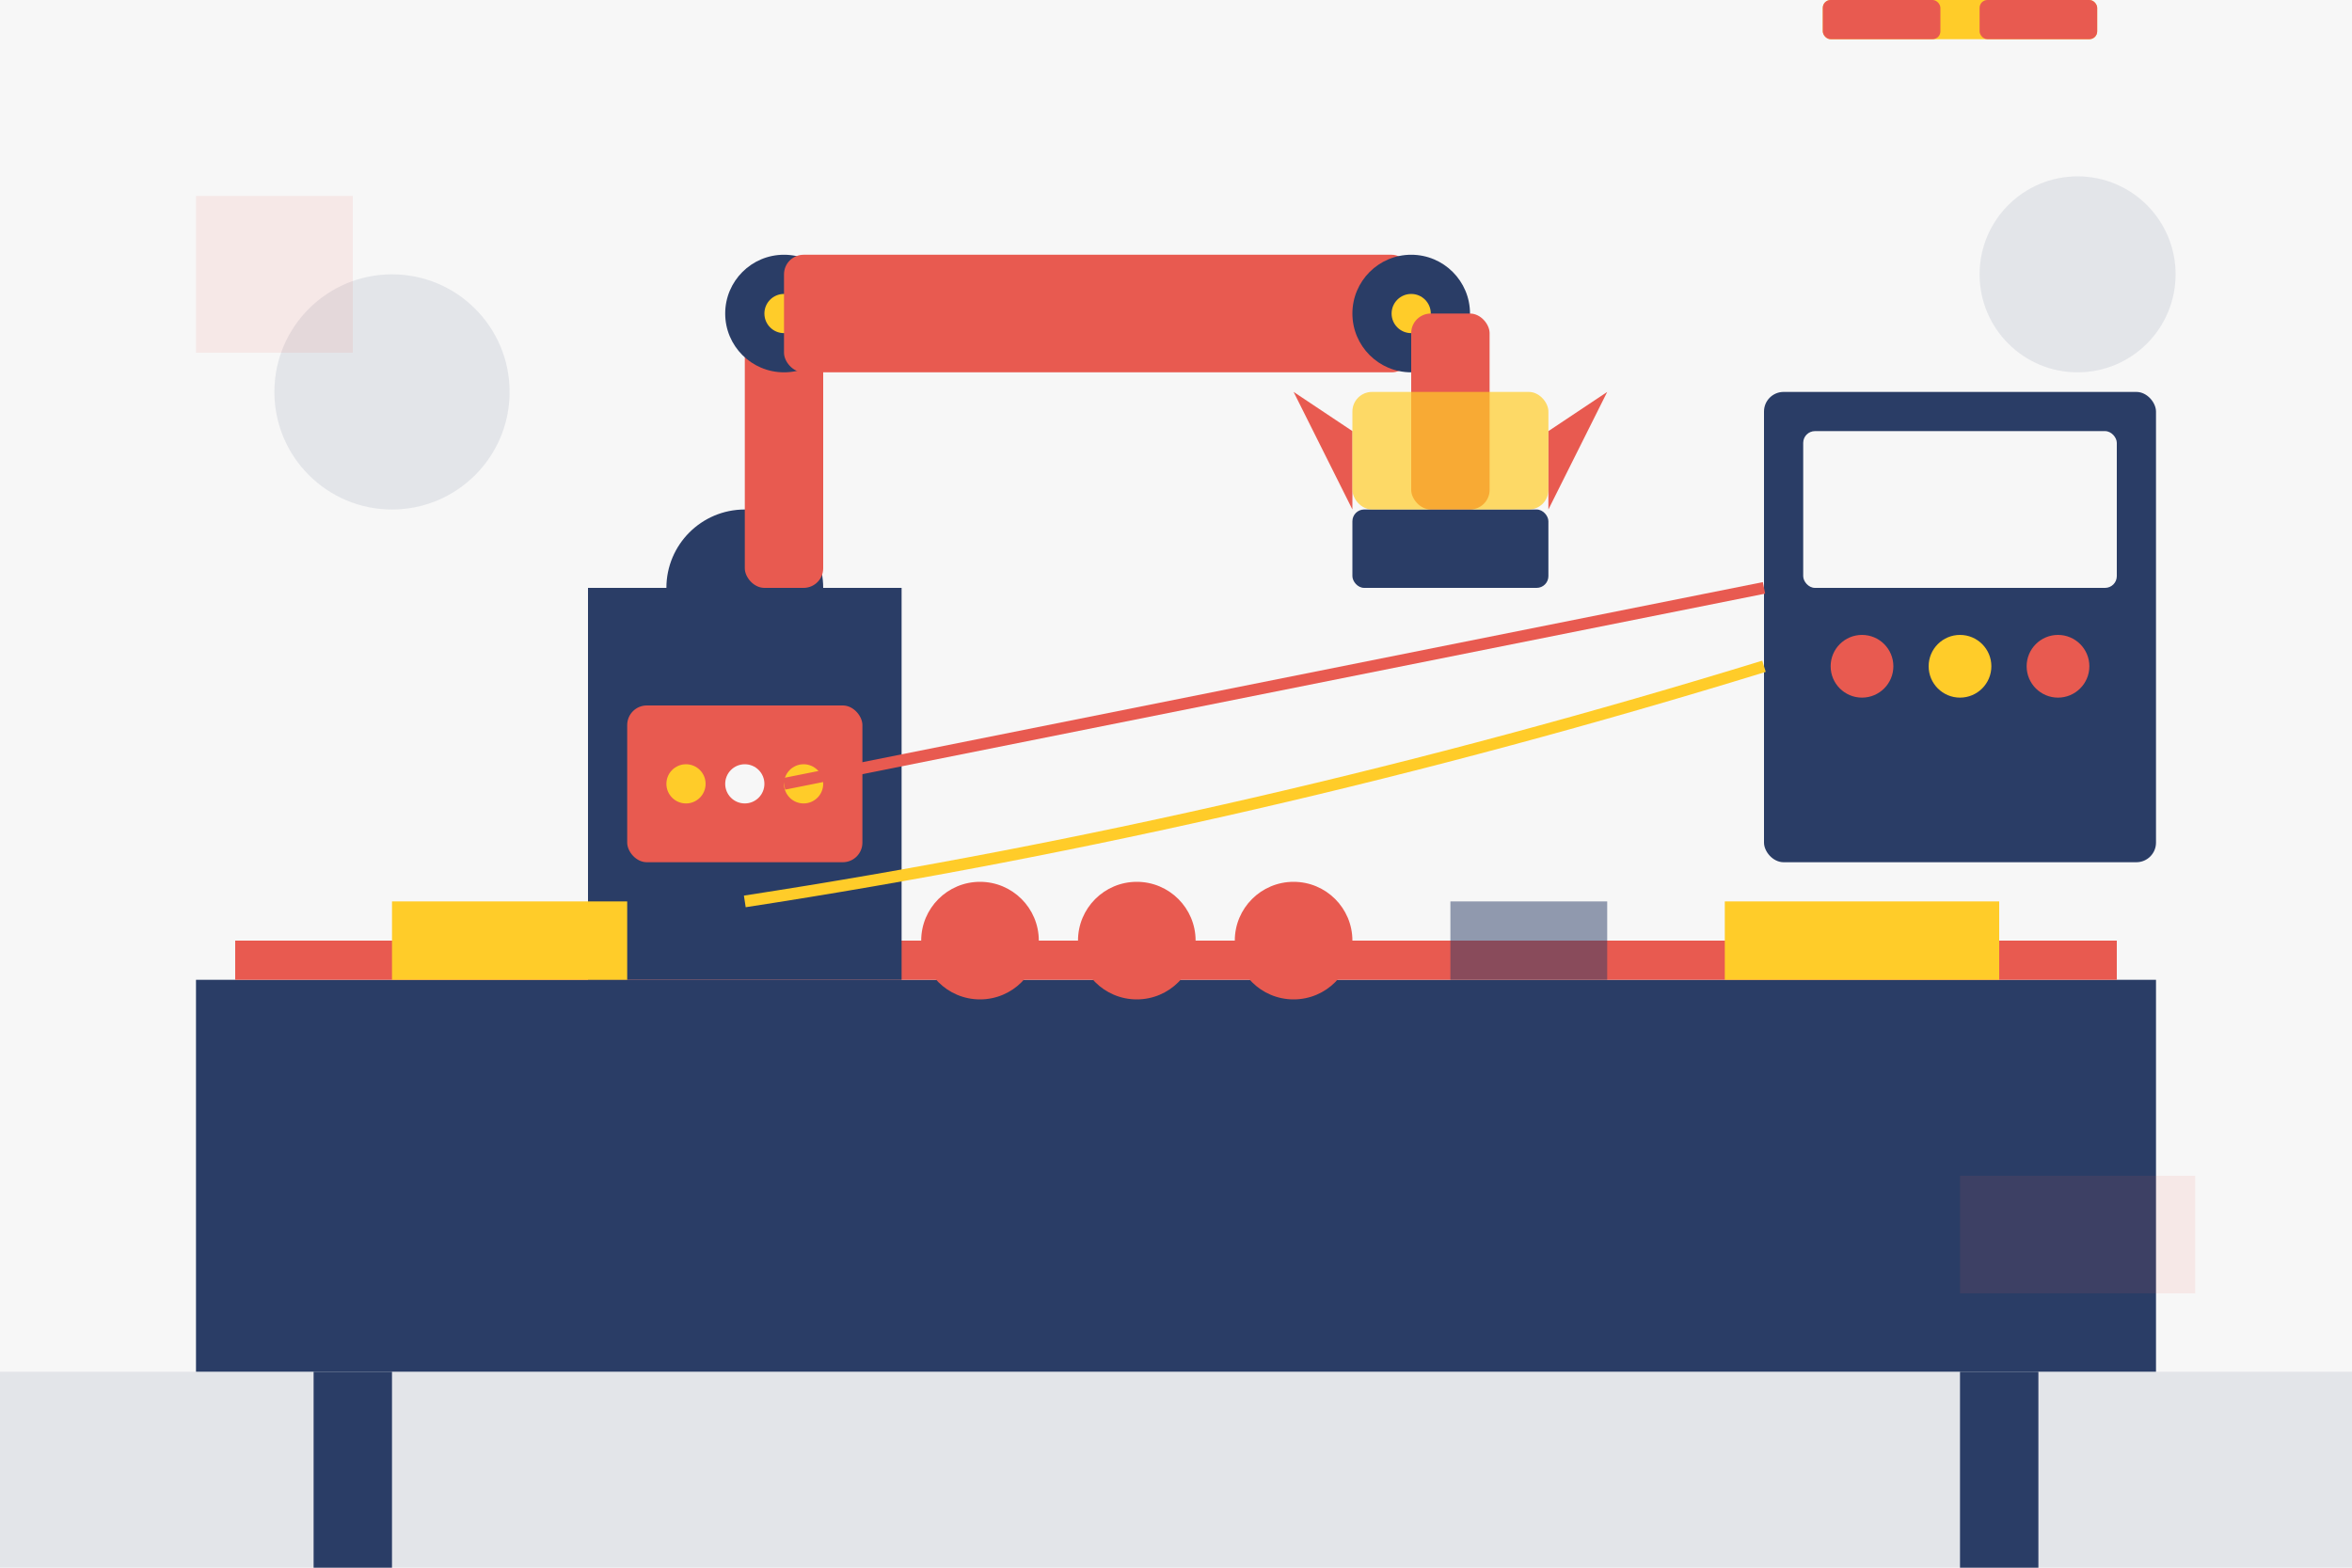 <svg xmlns="http://www.w3.org/2000/svg" viewBox="0 0 600 400" width="600" height="400">
  <!-- Background -->
  <rect x="0" y="0" width="600" height="400" fill="#f7f7f7"/>
  
  <!-- Factory Floor -->
  <rect x="0" y="350" width="600" height="50" fill="#2a3d66" opacity="0.1"/>
  
  <!-- Workbench -->
  <rect x="50" y="250" width="500" height="100" fill="#2a3d66"/>
  <rect x="60" y="240" width="480" height="10" fill="#e85a50"/>
  
  <!-- Workbench Legs -->
  <rect x="80" y="350" width="20" height="100" fill="#2a3d66"/>
  <rect x="500" y="350" width="20" height="100" fill="#2a3d66"/>
  
  <!-- Robot Arm Base -->
  <rect x="150" y="150" width="80" height="100" fill="#2a3d66"/>
  <circle cx="190" cy="150" r="20" fill="#2a3d66"/>
  
  <!-- Base Controls -->
  <rect x="160" y="180" width="60" height="40" rx="5" fill="#e85a50"/>
  <circle cx="175" cy="200" r="5" fill="#ffcc29"/>
  <circle cx="190" cy="200" r="5" fill="#f7f7f7"/>
  <circle cx="205" cy="200" r="5" fill="#ffcc29"/>
  
  <!-- Main Arm -->
  <rect x="190" y="80" width="20" height="70" fill="#e85a50" rx="5"/>
  
  <!-- Arm Joint -->
  <circle cx="200" cy="80" r="15" fill="#2a3d66"/>
  <circle cx="200" cy="80" r="5" fill="#ffcc29"/>
  
  <!-- Forearm -->
  <rect x="200" y="65" width="160" height="30" fill="#e85a50" rx="5"/>
  
  <!-- Wrist Joint -->
  <circle cx="360" cy="80" r="15" fill="#2a3d66"/>
  <circle cx="360" cy="80" r="5" fill="#ffcc29"/>
  
  <!-- Gripper Arm -->
  <rect x="360" y="80" width="20" height="50" fill="#e85a50" rx="5"/>
  
  <!-- Gripper Base -->
  <rect x="345" y="130" width="50" height="20" fill="#2a3d66" rx="3"/>
  
  <!-- Gripper Claws -->
  <path d="M 345 130 L 330 100 L 345 110 Z" fill="#e85a50"/>
  <path d="M 395 130 L 410 100 L 395 110 Z" fill="#e85a50"/>
  
  <!-- Product being manipulated -->
  <rect x="345" y="100" width="50" height="30" fill="#ffcc29" opacity="0.7" rx="5"/>
  
  <!-- Workbench Items -->
  <rect x="100" y="230" width="60" height="20" fill="#ffcc29"/>
  <rect x="440" y="230" width="70" height="20" fill="#ffcc29"/>
  <circle cx="250" cy="240" r="15" fill="#e85a50"/>
  <circle cx="290" cy="240" r="15" fill="#e85a50"/>
  <circle cx="330" cy="240" r="15" fill="#e85a50"/>
  <rect x="370" y="230" width="40" height="20" fill="#2a3d66" opacity="0.5"/>
  
  <!-- Control Panel -->
  <rect x="450" y="100" width="100" height="120" rx="5" fill="#2a3d66"/>
  <rect x="460" y="110" width="80" height="40" rx="3" fill="#f7f7f7"/>
  
  <!-- Control Buttons -->
  <circle cx="475" cy="170" r="8" fill="#e85a50"/>
  <circle cx="500" cy="170" r="8" fill="#ffcc29"/>
  <circle cx="525" cy="170" r="8" fill="#e85a50"/>
  <rect x="465" cy="190" width="70" height="10" rx="2" fill="#ffcc29"/>
  <rect x="465" cy="205" width="30" height="10" rx="2" fill="#e85a50"/>
  <rect x="505" cy="205" width="30" height="10" rx="2" fill="#e85a50"/>
  
  <!-- Wires -->
  <path d="M 200 200 Q 300 180, 450 150" stroke="#e85a50" stroke-width="3" fill="none"/>
  <path d="M 190 230 Q 320 210, 450 170" stroke="#ffcc29" stroke-width="3" fill="none"/>
  
  <!-- Background Elements -->
  <circle cx="100" cy="100" r="30" fill="#2a3d66" opacity="0.1"/>
  <circle cx="530" cy="70" r="25" fill="#2a3d66" opacity="0.1"/>
  <rect x="50" y="50" width="40" height="40" fill="#e85a50" opacity="0.1"/>
  <rect x="500" y="300" width="60" height="30" fill="#e85a50" opacity="0.1"/>
</svg>
